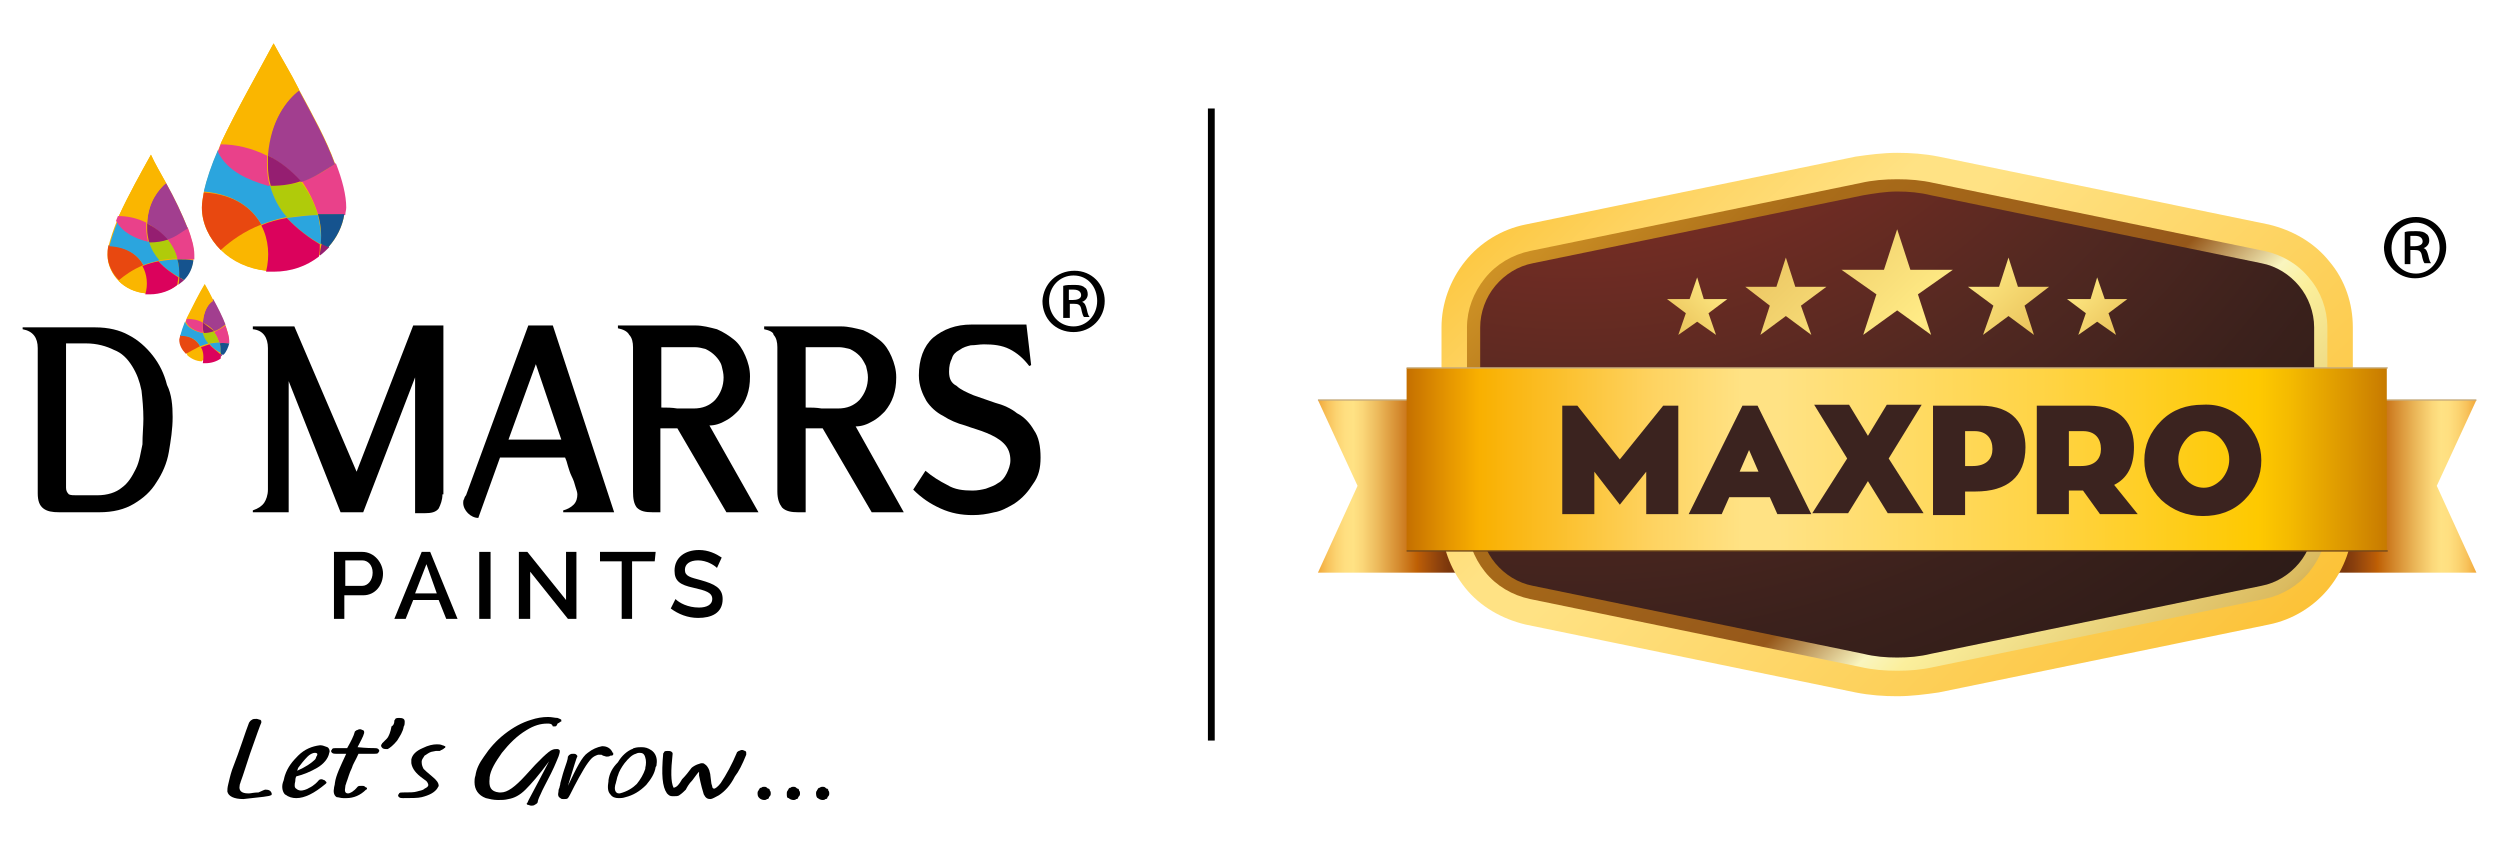 <?xml version="1.0" encoding="utf-8"?>
<!-- Generator: Adobe Illustrator 19.2.1, SVG Export Plug-In . SVG Version: 6.00 Build 0)  -->
<svg version="1.1" id="Layer_1" xmlns="http://www.w3.org/2000/svg" xmlns:xlink="http://www.w3.org/1999/xlink" x="0px" y="0px"
	 width="265px" height="90px" viewBox="0 0 265 90" style="enable-background:new 0 0 265 90;" xml:space="preserve">
<style type="text/css">
	.st0{fill:#FAB600;}
	.st1{fill:#E9418A;}
	.st2{fill:#B0CB0A;}
	.st3{fill:#A23E8F;}
	.st4{fill:#2BA5DE;}
	.st5{fill:#951E71;}
	.st6{fill:#DB025C;}
	.st7{fill:#15538E;}
	.st8{fill:#E84810;}
	.st9{fill:none;stroke:#000000;stroke-width:0.722;stroke-miterlimit:10;}
	.st10{fill:url(#SVGID_1_);}
	.st11{fill:none;stroke:#C6AB7C;stroke-width:0.143;stroke-miterlimit:10;}
	.st12{fill:url(#SVGID_2_);}
	.st13{fill:url(#SVGID_3_);}
	.st14{fill:url(#SVGID_4_);}
	.st15{fill:url(#SVGID_5_);}
	.st16{fill:url(#SVGID_6_);}
	.st17{fill:url(#SVGID_7_);}
	.st18{fill:url(#SVGID_8_);}
	.st19{fill:none;stroke:#70471B;stroke-width:0.143;stroke-miterlimit:10;}
	.st20{fill:url(#SVGID_9_);}
	.st21{fill:url(#SVGID_10_);}
	.st22{fill:url(#SVGID_11_);}
	.st23{fill:url(#SVGID_12_);}
	.st24{fill:url(#SVGID_13_);}
	.st25{fill:#3B231F;}
</style>
<g>
	<g>
		<g>
			<g>
				<path d="M28.1,83.7C28.2,83.7,28.2,83.7,28.1,83.7c0.4,0,0.6,0.1,0.7,0.4c0,0.1,0,0.1,0,0.1c0,0,0,0.1-0.1,0.1
					c-0.1,0.1-1,0.2-2.9,0.4c-1,0-1.6-0.3-1.7-0.8c0-0.2,0-0.4,0.1-0.8c0.1-0.4,0.2-0.9,0.4-1.5c0.9-2.3,1.4-4,1.8-5
					c0.1-0.1,0.1-0.2,0.3-0.3c0.1-0.1,0.3-0.1,0.5-0.1c0.1,0,0.3,0.1,0.4,0.1c0.1,0.1,0.1,0.1,0.1,0.2v0.1c-0.1,0.2-0.5,1.3-1.2,3.3
					c-0.4,1.2-0.7,2.2-1,3c0,0.1-0.1,0.2-0.1,0.4c-0.1,0.5,0.2,0.8,0.9,0.8h0.1c0.2,0,0.5-0.1,1-0.1C27.8,83.8,28.1,83.7,28.1,83.7z
					"/>
				<path d="M33.8,82.7c0.1-0.1,0.2-0.1,0.3-0.1c0.1,0,0.2,0.1,0.3,0.1c0.1,0.1,0.1,0.1,0.2,0.2V83c0,0-0.1,0.1-0.1,0.1
					c-1.2,1-2.2,1.5-3.1,1.5c-0.4,0-0.8-0.1-1.2-0.4C30,84,29.8,83.5,30,82.9c0.1-0.2,0.1-0.4,0.2-0.7c0.3-0.9,0.8-1.5,1.4-2.1
					c0.7-0.7,1.5-1,2.3-1.1h0.1c0.2,0,0.4,0.1,0.7,0.2c0.2,0.1,0.3,0.4,0.2,0.6l0,0c-0.1,0.6-0.6,1.2-1.3,1.6
					c-0.7,0.4-1.4,0.7-2.2,0.9c-0.1,0.2-0.1,0.4-0.1,0.5c-0.1,0.4-0.1,0.7,0.1,0.8c0.1,0.1,0.3,0.2,0.5,0.2c0.2,0,0.6-0.1,0.9-0.3
					C32.8,83.5,33.3,83.3,33.8,82.7z M32.6,80.2c-0.4,0.4-0.7,0.8-1,1.2l-0.1,0.3c0.9-0.4,1.5-0.8,1.9-1.2c0.1-0.1,0.1-0.3,0.2-0.4
					c0.1-0.2,0-0.3-0.2-0.3l0,0C33.1,79.8,32.8,80,32.6,80.2z"/>
				<path d="M39.7,79.3c0.1,0,0.3,0,0.4,0.1c0.1,0.1,0.1,0.1,0.1,0.2c0,0.1-0.1,0.1-0.1,0.2c-0.1,0.1-0.2,0.1-0.4,0.1
					c-0.1,0-0.4,0-0.8,0c-0.4,0-0.7,0-0.9,0c-0.3,0.7-0.6,1.1-0.7,1.5c-0.3,0.6-0.4,1.1-0.6,1.6c0,0.1-0.1,0.2-0.1,0.4
					c-0.1,0.5,0,0.7,0.3,0.7c0.2,0,0.6-0.2,1-0.7c0.1-0.1,0.2-0.1,0.4-0.1c0.1,0,0.1,0,0.1,0c0.1,0,0.2,0,0.3,0.1
					c0.1,0.1,0.2,0.1,0.2,0.1v0.1c0,0.1-0.1,0.1-0.1,0.1c-0.6,0.6-1.3,0.9-2.1,0.9c-0.1,0-0.2,0-0.3,0c-0.3,0-0.5-0.1-0.7-0.1
					c-0.2-0.1-0.4-0.4-0.3-0.9c0-0.2,0.1-0.4,0.1-0.6c0.1-0.8,0.6-1.8,1.2-3.1c-0.5,0-0.9,0-1.1,0l0,0c-0.1,0-0.3,0-0.4-0.1
					c-0.1-0.1-0.1-0.1-0.1-0.2c0-0.1,0.1-0.1,0.1-0.2c0.1-0.1,0.2-0.1,0.4-0.1h1.2c0.4-0.7,0.7-1.3,0.8-1.7c0-0.1,0.1-0.1,0.2-0.2
					c0.1,0,0.2-0.1,0.3-0.1c0.1,0,0.1,0,0.1,0c0.1,0,0.2,0.1,0.3,0.1c0.1,0.1,0.1,0.1,0.1,0.2v0.1c-0.1,0.4-0.4,0.9-0.7,1.5
					C38.9,79.3,39.4,79.3,39.7,79.3z"/>
				<path d="M41.8,76.4c0-0.1,0.1-0.1,0.1-0.2c0.1-0.1,0.3-0.1,0.4-0.1l0,0c0.4,0,0.6,0.1,0.6,0.4c0,0.1,0,0.4-0.1,0.5
					c-0.1,0.6-0.4,1-0.7,1.5c-0.4,0.5-0.8,0.8-1,0.9c-0.1,0-0.1,0-0.2,0c-0.3,0-0.4-0.1-0.5-0.3v-0.1c0-0.1,0.1-0.1,0.1-0.2
					c0.1-0.1,0.3-0.3,0.5-0.5c0.2-0.2,0.4-0.7,0.5-1.3C41.7,76.9,41.8,76.7,41.8,76.4L41.8,76.4z"/>
				<path d="M45.8,82.3c0.5,0.4,0.7,0.7,0.7,1c0,0.1-0.1,0.1-0.1,0.2c-0.3,0.5-0.9,0.8-1.7,1c-0.4,0.1-1.1,0.1-2,0.1
					c-0.1,0-0.3,0-0.4-0.1c-0.1-0.1-0.1-0.1-0.1-0.2s0.1-0.1,0.1-0.2c0.1-0.1,0.2-0.1,0.4-0.1c0.7,0,1.2,0,1.5-0.1
					c0.3-0.1,0.6-0.1,0.8-0.3c0.2-0.1,0.4-0.2,0.4-0.4c0-0.1-0.1-0.3-0.2-0.4c-0.1-0.1-0.3-0.2-0.4-0.3c-0.7-0.5-1.1-1-1.2-1.6
					c0-0.1,0-0.3,0-0.4c0.1-0.5,0.5-0.9,1.2-1.2c0.6-0.3,1.1-0.4,1.5-0.4c0.2,0,0.4,0,0.6,0.1c0.1,0,0.2,0.1,0.3,0.1v0.1
					c0,0,0,0.1-0.1,0.1c-0.1,0.1-0.1,0.1-0.3,0.2c-0.1,0-0.1,0.1-0.2,0.1c-0.1,0-0.1,0-0.1,0c-0.1,0-0.2,0-0.3,0
					c-0.1,0-0.4,0.1-0.5,0.1c-0.3,0.1-0.5,0.3-0.7,0.4c-0.1,0.2-0.3,0.4-0.3,0.6v0.1c0,0.3,0.1,0.5,0.2,0.7
					C45,81.6,45.3,81.9,45.8,82.3z"/>
				<path d="M58,76.7c-0.7,0-1.4,0.2-2.2,0.7c-1,0.6-1.8,1.4-2.6,2.4c-0.7,1-1.2,1.8-1.3,2.6v0.1c-0.1,0.9,0.1,1.4,1,1.5
					c0.1,0,0.1,0,0.2,0c0.7,0,1.5-0.6,2.6-1.8c1.5-1.7,2.5-2.6,2.8-2.7c0.2-0.1,0.4-0.1,0.5-0.1c0,0,0,0,0.1,0
					c0.1,0,0.2,0.1,0.2,0.1c0.1,0.1,0,0.4-0.1,0.7c-0.1,0.2-0.3,0.8-0.8,1.8c-0.5,1-0.9,1.7-1.1,2.2C57.1,84.6,57,84.9,57,85
					c0,0.1-0.1,0.2-0.3,0.3c-0.1,0.1-0.3,0.1-0.4,0.1c-0.1,0-0.3-0.1-0.4-0.1c-0.1-0.1-0.1-0.1,0-0.2l0,0c0-0.1,0.8-1.5,2.3-4.4
					c-1.1,1.5-1.9,2.4-2.5,3c-0.6,0.6-1.2,0.9-1.8,1c-0.4,0.1-0.7,0.1-1.1,0.1c-0.5,0-0.9-0.1-1.3-0.2c-0.8-0.3-1.2-0.9-1.2-1.7
					c0-0.2,0-0.4,0.1-0.7c0.1-0.7,0.4-1.3,0.9-2c0.6-0.9,1.3-1.7,2.2-2.4c0.9-0.7,1.8-1.2,2.8-1.5c0.6-0.2,1.2-0.3,1.8-0.3
					c0.4,0,0.7,0.1,1,0.1c0.2,0.1,0.3,0.1,0.4,0.2c0,0.1,0,0.1,0,0.1c0,0.1,0,0.1-0.1,0.1c-0.1,0.1-0.1,0.1-0.3,0.2
					C59,77,58.9,77,58.8,77c-0.1,0-0.1,0-0.2,0C58.5,76.7,58.3,76.7,58,76.7z"/>
				<path d="M62.3,79.8c0.5-0.4,1-0.6,1.5-0.7c0.1,0,0.1,0,0.1,0c0.4,0,0.8,0.2,1,0.6c0,0.1,0.1,0.1,0.1,0.1V80
					c-0.1,0.1-0.1,0.1-0.3,0.1c-0.1,0.1-0.3,0.1-0.4,0.1c-0.1,0-0.3-0.1-0.4-0.1c-0.1-0.1-0.1-0.1-0.3-0.1c-0.1,0-0.1,0-0.2,0
					c-0.3,0.1-0.5,0.2-0.7,0.4c-0.2,0.2-0.5,0.6-0.8,1.1c-0.4,0.7-0.7,1.2-1,1.8c-0.4,0.8-0.6,1.2-0.7,1.3c-0.1,0.1-0.2,0.1-0.4,0.1
					c-0.1,0-0.1,0-0.1,0c-0.1,0-0.2,0-0.3-0.1c-0.2-0.1-0.3-0.3-0.2-0.7c0-0.1,0-0.2,0.1-0.4c0-0.1,0.1-0.3,0.1-0.5
					c0.1-0.3,0.2-0.8,0.4-1.4c0.2-0.6,0.4-1.1,0.4-1.4c0.1-0.1,0.1-0.2,0.2-0.2c0.1-0.1,0.2-0.1,0.4-0.1c0.1,0,0.2,0,0.3,0.1
					c0.1,0.1,0.1,0.1,0.1,0.2c-0.1,0.1-0.4,1.2-1,3.1C61.1,81.4,61.7,80.2,62.3,79.8z"/>
				<path d="M67.2,79.3c0.3-0.1,0.6-0.1,0.8-0.1c0.4,0,0.7,0.1,1,0.3c0.5,0.3,0.7,0.9,0.6,1.5c0,0.1,0,0.2-0.1,0.3
					c-0.1,0.7-0.5,1.3-1,1.9c-0.7,0.7-1.4,1.1-2.2,1.3c-0.3,0.1-0.5,0.1-0.7,0.1c-0.4,0-0.7-0.1-0.9-0.4c-0.3-0.3-0.3-0.8-0.2-1.4
					v-0.1c0.1-0.7,0.4-1.3,1-1.9c0.4-0.7,1-1.2,1.5-1.4c0.1,0,0.1-0.1,0.2-0.1C67.1,79.3,67.1,79.3,67.2,79.3z M67.5,83.1
					c0.4-0.5,0.7-1,0.9-1.6v-0.1c0.1-0.4,0.1-0.8,0-1.1c-0.1-0.4-0.3-0.5-0.6-0.5c-0.1,0-0.2,0-0.4,0.1c-0.4,0.1-0.8,0.5-1.2,1
					c-0.3,0.4-0.6,0.9-0.7,1.3c-0.1,0.2-0.1,0.4-0.2,0.7c0,0.1-0.1,0.3-0.1,0.4c-0.1,0.5,0.1,0.8,0.4,0.8c0.1,0,0.1,0,0.1,0
					C66.5,83.9,67.1,83.5,67.5,83.1z"/>
				<path d="M78.1,79.8c0-0.1,0.1-0.1,0.2-0.2c0.1,0,0.2-0.1,0.3-0.1c0.1,0,0.1,0,0.1,0c0.1,0,0.2,0.1,0.3,0.1
					c0.1,0.1,0.1,0.1,0.1,0.2V80c-0.4,1-0.8,1.8-1.2,2.3c-0.5,1-1.1,1.6-1.7,2c-0.4,0.2-0.7,0.4-0.9,0.4c-0.3,0-0.5-0.1-0.7-0.5
					c-0.1-0.3-0.3-1-0.5-2c0,0,0,0,0-0.1c0,0,0-0.1,0-0.3c-0.2,0.2-0.4,0.5-0.7,0.9c-0.4,0.4-0.6,0.8-0.7,1
					c-0.2,0.2-0.4,0.4-0.7,0.6c-0.1,0.1-0.4,0.1-0.6,0.1c-0.1,0-0.1,0-0.1,0c-0.3,0-0.4-0.1-0.6-0.3c-0.5-0.7-0.6-2-0.4-4.2l0,0
					c0-0.1,0.1-0.1,0.1-0.2c0.1-0.1,0.2-0.1,0.4-0.1c0.1,0,0.3,0,0.4,0.1c0.1,0.1,0.1,0.1,0.1,0.2c-0.2,1.8-0.2,3,0.1,3.6
					c0.1,0,0.3-0.1,0.4-0.2c0.2-0.2,0.4-0.5,0.5-0.7c0.4-0.4,0.7-0.8,1-1.2c0.1-0.1,0.4-0.3,0.7-0.4c0.1,0,0.2-0.1,0.4-0.1
					c0.1,0,0.2,0,0.3,0.1c0.2,0.1,0.4,0.4,0.5,0.7c0,0.1,0.1,0.3,0.1,0.5l0.1,0.8c0,0.1,0.1,0.3,0.1,0.4c0,0.1,0.1,0.2,0.2,0.2
					c0.1,0,0.4-0.2,0.7-0.6C77,82.1,77.6,81,78.1,79.8z"/>
				<path d="M80.3,84.1c0-0.1,0-0.2,0.1-0.3c0-0.1,0.1-0.1,0.1-0.2c0.1-0.1,0.1-0.1,0.2-0.1c0.1-0.1,0.2-0.1,0.3-0.1
					c0.1,0,0.2,0,0.3,0.1c0.1,0.1,0.1,0.1,0.2,0.1c0.1,0.1,0.1,0.1,0.1,0.2c0.1,0.1,0.1,0.2,0.1,0.3c0,0.1,0,0.2-0.1,0.3
					c-0.1,0.1-0.1,0.1-0.1,0.2c-0.1,0.1-0.1,0.1-0.2,0.1c-0.1,0.1-0.2,0.1-0.3,0.1c-0.2,0-0.4-0.1-0.5-0.2
					C80.4,84.5,80.3,84.4,80.3,84.1z"/>
				<path d="M83.4,84.1c0-0.1,0-0.2,0.1-0.3c0-0.1,0.1-0.1,0.1-0.2c0.1-0.1,0.1-0.1,0.2-0.1c0.1-0.1,0.2-0.1,0.3-0.1
					c0.1,0,0.2,0,0.3,0.1c0.1,0.1,0.1,0.1,0.2,0.1c0.1,0.1,0.1,0.1,0.1,0.2c0.1,0.1,0.1,0.2,0.1,0.3c0,0.1,0,0.2-0.1,0.3
					c-0.1,0.1-0.1,0.1-0.1,0.2c-0.1,0.1-0.1,0.1-0.2,0.1c-0.1,0.1-0.2,0.1-0.3,0.1c-0.2,0-0.4-0.1-0.5-0.2
					C83.4,84.6,83.4,84.4,83.4,84.1z"/>
				<path d="M86.5,84.1c0-0.1,0-0.2,0.1-0.3c0-0.1,0.1-0.1,0.1-0.2c0.1-0.1,0.1-0.1,0.2-0.1c0.1-0.1,0.2-0.1,0.3-0.1
					c0.1,0,0.2,0,0.3,0.1c0.1,0.1,0.1,0.1,0.2,0.1c0.1,0.1,0.1,0.1,0.1,0.2c0.1,0.1,0.1,0.2,0.1,0.3c0,0.1,0,0.2-0.1,0.3
					c-0.1,0.1-0.1,0.1-0.1,0.2c-0.1,0.1-0.1,0.1-0.2,0.1c-0.1,0.1-0.2,0.1-0.3,0.1c-0.2,0-0.4-0.1-0.5-0.2
					C86.6,84.6,86.5,84.4,86.5,84.1z"/>
			</g>
		</g>
		<g>
			<g>
				<g>
					<path d="M18.3,44.2c0,1.3-0.2,2.5-0.4,3.7c-0.2,1.2-0.7,2.3-1.3,3.2c-0.6,1-1.4,1.7-2.4,2.3c-1,0.6-2.2,0.9-3.7,0.9H6.3
						c-0.8,0-1.3-0.1-1.7-0.4c-0.4-0.3-0.6-0.8-0.6-1.6V36.9c0-1.1-0.5-1.8-1.6-2v-0.2h7.7c1.4,0,2.6,0.3,3.5,0.8
						c1,0.5,1.9,1.3,2.6,2.2c0.7,0.9,1.2,1.9,1.5,3.1C18.2,41.8,18.3,43,18.3,44.2z M15.2,44.4c0-1.1-0.1-2.1-0.2-3
						c-0.2-1-0.5-1.8-1-2.6c-0.5-0.8-1.1-1.4-1.9-1.7c-0.8-0.4-1.8-0.7-3-0.7H7v15.3c0,0.3,0.1,0.5,0.3,0.7c0.2,0.1,0.5,0.1,0.8,0.1
						h2.2c1.1,0,2-0.3,2.6-0.8c0.7-0.5,1.1-1.2,1.5-2c0.4-0.8,0.5-1.7,0.7-2.6C15.1,46.1,15.2,45.2,15.2,44.4z"/>
					<path d="M46.9,52.4c0,0.6-0.2,1.1-0.4,1.5c-0.3,0.4-0.8,0.5-1.5,0.5h-1V40l-5.5,14.3h-2.4l-5.5-13.9v13.9h-3.8v-0.2
						c0.6-0.2,1-0.5,1.2-0.8c0.2-0.3,0.4-0.8,0.4-1.4v-15c0-1.1-0.5-1.9-1.6-2v-0.3h4.4L37.8,50l6-15.5h3.2V52.4z"/>
					<path d="M65.1,54.3h-5.4v-0.2c0.4-0.1,0.8-0.3,1.1-0.6c0.3-0.3,0.4-0.7,0.4-1.1c0-0.2-0.1-0.5-0.2-0.8
						c-0.1-0.4-0.2-0.7-0.4-1.1c-0.2-0.4-0.3-0.8-0.4-1.1c-0.1-0.4-0.2-0.7-0.3-0.9h-6.9l-2.3,6.4c-0.4,0-0.8-0.2-1.1-0.5
						c-0.3-0.3-0.5-0.7-0.5-1.1c0-0.1,0-0.3,0.1-0.4c0-0.1,0.1-0.3,0.2-0.4L56,34.5h2.6L65.1,54.3z M59.5,46.6l-2.7-8l-2.9,8H59.5z"
						/>
					<path d="M80.4,54.3H77l-5.2-8.9h-1.8v8.9h-0.8c-0.8,0-1.3-0.1-1.7-0.5c-0.3-0.4-0.4-0.9-0.4-1.7V36.8c0-0.5-0.1-1-0.4-1.3
						c-0.2-0.4-0.7-0.6-1.2-0.7v-0.3h8.2c0.8,0,1.5,0.2,2.3,0.4c0.7,0.3,1.3,0.7,1.8,1.1c0.5,0.4,0.9,1,1.2,1.7
						c0.3,0.7,0.5,1.4,0.5,2.2c0,0.8-0.1,1.4-0.3,2c-0.2,0.6-0.5,1.1-0.9,1.6c-0.4,0.4-0.8,0.8-1.4,1.1c-0.5,0.3-1.1,0.5-1.7,0.5
						L80.4,54.3z M76.7,40c0-0.4-0.1-0.8-0.2-1.2c-0.1-0.4-0.4-0.8-0.7-1.1c-0.3-0.3-0.6-0.5-1-0.7c-0.4-0.1-0.7-0.2-1.2-0.2h-3.5
						v6.4c0.6,0,1.1,0,1.7,0.1c0.6,0,1.1,0,1.7,0c1,0,1.7-0.3,2.3-0.9C76.4,41.7,76.7,40.9,76.7,40z"/>
					<path d="M95.8,54.3h-3.4l-5.2-8.9h-1.8v8.9h-0.8c-0.7,0-1.3-0.1-1.7-0.5c-0.3-0.4-0.5-0.9-0.5-1.7V36.8c0-0.5-0.1-1-0.4-1.3
						C82,35.2,81.5,35,81,34.9v-0.3h8.2c0.7,0,1.5,0.2,2.3,0.4c0.7,0.3,1.3,0.7,1.8,1.1c0.5,0.4,0.9,1,1.2,1.7
						c0.3,0.7,0.5,1.4,0.5,2.2c0,0.8-0.1,1.4-0.3,2c-0.2,0.6-0.5,1.1-0.9,1.6c-0.4,0.4-0.8,0.8-1.4,1.1c-0.5,0.3-1.1,0.5-1.7,0.5
						L95.8,54.3z M92,40c0-0.4-0.1-0.8-0.2-1.2c-0.2-0.4-0.4-0.8-0.7-1.1c-0.3-0.3-0.6-0.5-1-0.7c-0.4-0.1-0.8-0.2-1.2-0.2h-3.5v6.4
						c0.6,0,1.1,0,1.7,0.1c0.6,0,1.1,0,1.7,0c1,0,1.7-0.3,2.3-0.9C91.7,41.7,92,40.9,92,40z"/>
					<path d="M110.3,48.5c0,1.1-0.2,2-0.8,2.8c-0.5,0.8-1.1,1.5-2,2.1l0,0c-0.7,0.4-1.4,0.8-2.1,0.9c-0.8,0.2-1.5,0.3-2.3,0.3
						c-1.2,0-2.3-0.2-3.4-0.7c-1.1-0.5-2-1.1-2.9-2l1.3-2c0.7,0.6,1.5,1.1,2.3,1.5c0.8,0.5,1.7,0.6,2.7,0.6c0.5,0,1-0.1,1.4-0.2
						c0.5-0.2,0.9-0.3,1.3-0.6c0.4-0.2,0.7-0.6,0.9-1c0.2-0.4,0.4-0.9,0.4-1.4c0-0.7-0.2-1.3-0.7-1.8c-0.5-0.5-1.1-0.8-1.8-1.1
						c-0.7-0.3-1.5-0.5-2.3-0.8c-0.8-0.2-1.7-0.6-2.3-1c-0.8-0.4-1.4-1-1.8-1.6c-0.4-0.7-0.8-1.6-0.8-2.7c0-1.7,0.5-3.1,1.5-4
						c1.1-0.9,2.4-1.4,4.1-1.4h5.8l0.5,4.3l-0.2,0.1c-0.6-0.8-1.3-1.4-2.1-1.8c-0.8-0.4-1.7-0.5-2.7-0.5c-0.5,0-0.9,0.1-1.4,0.1
						c-0.4,0.1-0.8,0.2-1.2,0.5c-0.4,0.2-0.7,0.5-0.8,0.9c-0.2,0.4-0.3,0.8-0.3,1.4c0,0.7,0.2,1.2,0.8,1.5c0.4,0.4,1.1,0.7,1.8,1
						c0.8,0.3,1.5,0.5,2.3,0.8c0.8,0.2,1.7,0.6,2.3,1.1c0.8,0.4,1.4,1.1,1.8,1.8C110.1,46.3,110.3,47.3,110.3,48.5z"/>
				</g>
			</g>
			<g>
				<g>
					<path d="M35.4,65.6v-7.1h3c1.3,0,2.2,1.2,2.2,2.3c0,1.2-0.8,2.3-2.1,2.3h-2v2.5L35.4,65.6L35.4,65.6z M36.5,62.1h1.9
						c0.6,0,1.1-0.6,1.1-1.4c0-0.8-0.5-1.3-1.1-1.3h-1.8V62.1z"/>
					<path d="M41.8,65.6l2.9-7.1h0.9l2.9,7.1h-1.2l-0.8-2h-2.7l-0.8,2H41.8z M45.2,59.8L44,62.9h2.3L45.2,59.8z"/>
					<path d="M50.8,65.6v-7.1H52v7.1H50.8z"/>
					<path d="M56.2,60.6v5H55v-7.1h0.9l4.1,5.1v-5.1h1.1v7.1h-0.9L56.2,60.6z"/>
					<path d="M69.4,59.5H67v6.1h-1.1v-6.1h-2.3v-1h5.9L69.4,59.5L69.4,59.5z"/>
					<path d="M76,60.2c-0.3-0.3-1.1-0.8-2-0.8c-0.9,0-1.4,0.4-1.4,1c0,0.7,0.6,0.8,1.7,1.1c1.4,0.4,2.3,0.8,2.3,2c0,1.5-1.2,2-2.6,2
						c-1.1,0-2.1-0.4-2.9-1l0.5-1c0.4,0.4,1.3,0.9,2.5,0.9c0.8,0,1.4-0.3,1.4-0.9c0-0.7-0.7-0.9-2-1.2c-1.4-0.3-2-0.7-2-1.8
						c0-1.4,1.1-2.2,2.6-2.2c1,0,1.8,0.4,2.4,0.8L76,60.2z"/>
				</g>
			</g>
			<g>
				<g>
					<path class="st0" d="M35.5,17.3c-0.9-2.5-2.4-5.2-3.8-7.8c-0.9-1.8-1.9-3.4-2.7-4.9c-1.6,3-3.9,7-5.6,10.6
						c-0.1,0.3-0.2,0.5-0.3,0.8c-0.7,1.6-1.2,3.1-1.5,4.4c-0.1,0.6-0.2,1.1-0.2,1.6c0,1.7,0.8,3.3,2,4.5c1.2,1.2,2.9,2,4.8,2.2
						c0.3,0,0.5,0,0.8,0c1.9,0,3.5-0.6,4.8-1.6c0.4-0.3,0.7-0.6,1-0.9c0.9-1,1.5-2.2,1.7-3.5c0-0.3,0.1-0.5,0.1-0.8
						C36.6,20.8,36.2,19.1,35.5,17.3z"/>
					<path class="st1" d="M33.7,22.7c0.9,0,1.9,0,2.9,0.1c0-0.3,0.1-0.5,0.1-0.8c0-1.3-0.4-2.9-1.1-4.7c-1.3,0.9-2.3,1.5-3.6,1.9
						C32.7,20.2,33.3,21.4,33.7,22.7z"/>
					<path class="st2" d="M28.6,19.7c0.4,1.3,1,2.4,1.8,3.4c1-0.2,2.1-0.3,3.3-0.3c-0.4-1.3-1-2.5-1.8-3.5
						C31,19.5,30,19.7,28.6,19.7z"/>
					<path class="st3" d="M28.4,16.5c1.3,0.7,2.5,1.6,3.5,2.8c1.3-0.4,2.3-1.1,3.6-1.9c-0.9-2.5-2.4-5.2-3.8-7.8
						C30.4,10.6,28.7,12.7,28.4,16.5z"/>
					<path class="st4" d="M34,25.9c0.1-1.1-0.1-2.2-0.3-3.1c-1.2,0-2.3,0.2-3.3,0.3C31.5,24.3,32.9,25.3,34,25.9z"/>
					<path class="st0" d="M31.7,9.5c-0.9-1.8-1.9-3.4-2.7-4.9c-1.6,3-3.9,7-5.6,10.6c1.6,0,3.3,0.4,4.9,1.2
						C28.7,12.7,30.4,10.6,31.7,9.5z"/>
					<path class="st5" d="M28.4,16.5c0,0.3,0,0.7,0,1c0,0.8,0.1,1.5,0.3,2.2c1.3,0,2.4-0.2,3.2-0.5C30.9,18.1,29.7,17.1,28.4,16.5z"
						/>
					<path class="st0" d="M27.7,23.8c-1.9,0.7-3.2,1.7-4.2,2.7c1.2,1.2,2.9,2,4.8,2.2C28.7,27.1,28.5,25.3,27.7,23.8z"/>
					<path class="st6" d="M30.4,23.1c-1,0.2-1.9,0.4-2.7,0.8c0.8,1.5,0.9,3.3,0.5,4.9c0.3,0,0.5,0,0.8,0c1.9,0,3.5-0.6,4.8-1.6
						c0.1-0.4,0.1-0.9,0.1-1.3C32.9,25.3,31.5,24.3,30.4,23.1z"/>
					<path class="st5" d="M33.9,27.1c0.4-0.3,0.7-0.6,1-0.9c-0.3-0.1-0.5-0.3-0.8-0.4C34,26.3,33.9,26.7,33.9,27.1z"/>
					<path class="st7" d="M33.7,22.7c0.3,1,0.4,2,0.3,3.1c0.3,0.2,0.6,0.3,0.8,0.4c0.9-1,1.5-2.2,1.7-3.5
						C35.5,22.7,34.6,22.7,33.7,22.7z"/>
					<path class="st8" d="M27.7,23.8c-1-1.8-2.9-3.2-6.1-3.4c-0.1,0.6-0.2,1.1-0.2,1.6c0,1.7,0.8,3.3,2,4.5
						C24.5,25.5,25.9,24.5,27.7,23.8z"/>
					<path class="st4" d="M27.7,23.8c0.8-0.3,1.7-0.6,2.7-0.8c-0.8-0.9-1.4-2-1.8-3.4c-0.1,0-0.1,0-0.2,0c-2-0.6-4.3-1.5-5.3-3.7
						c-0.7,1.6-1.2,3.1-1.5,4.4C24.8,20.6,26.7,22,27.7,23.8z"/>
					<path class="st1" d="M28.4,19.7c0.1,0,0.1,0,0.2,0c-0.2-0.7-0.3-1.4-0.3-2.2c0-0.4,0-0.7,0-1c-1.6-0.8-3.3-1.2-4.9-1.2
						c-0.1,0.3-0.2,0.5-0.3,0.8C24.1,18.2,26.4,19.1,28.4,19.7z"/>
				</g>
				<g>
					<path class="st0" d="M19.9,24.2c-0.6-1.5-1.4-3.2-2.3-4.8c-0.6-1.1-1.2-2.1-1.6-3c-1,1.8-2.4,4.3-3.4,6.5
						c-0.1,0.2-0.1,0.3-0.2,0.5c-0.4,1-0.7,1.9-0.9,2.7c-0.1,0.4-0.1,0.7-0.1,1c0,1,0.5,2,1.2,2.7c0.7,0.7,1.7,1.2,2.9,1.3
						c0.2,0,0.3,0,0.5,0c1.1,0,2.2-0.4,2.9-1c0.2-0.2,0.4-0.3,0.6-0.5c0.6-0.6,0.9-1.3,1-2.1c0-0.2,0-0.3,0-0.5
						C20.6,26.3,20.3,25.3,19.9,24.2z"/>
					<path class="st1" d="M18.8,27.5c0.6,0,1.1,0,1.8,0c0-0.2,0-0.3,0-0.5c0-0.8-0.3-1.8-0.7-2.9c-0.8,0.5-1.4,0.9-2.2,1.2
						C18.2,26,18.6,26.7,18.8,27.5z"/>
					<path class="st2" d="M15.7,25.6c0.2,0.8,0.6,1.5,1.1,2c0.6-0.1,1.3-0.2,2-0.2c-0.2-0.8-0.6-1.5-1.1-2.1
						C17.2,25.5,16.5,25.6,15.7,25.6z"/>
					<path class="st3" d="M15.6,23.7c0.8,0.4,1.5,1,2.1,1.7c0.8-0.2,1.4-0.7,2.2-1.2c-0.6-1.5-1.4-3.2-2.3-4.8
						C16.8,20.1,15.7,21.4,15.6,23.7z"/>
					<path class="st4" d="M19,29.4c0-0.7,0-1.3-0.2-1.9c-0.7,0-1.4,0.1-2,0.2C17.5,28.5,18.3,29,19,29.4z"/>
					<path class="st0" d="M17.6,19.4c-0.6-1.1-1.2-2.1-1.6-3c-1,1.8-2.4,4.3-3.4,6.5c1,0,2,0.3,3,0.7C15.7,21.4,16.8,20.1,17.6,19.4
						z"/>
					<path class="st5" d="M15.6,23.7c0,0.2,0,0.4,0,0.6c0,0.5,0.1,0.9,0.2,1.4c0.8,0,1.4-0.1,2-0.3C17.1,24.6,16.4,24.1,15.6,23.7z"
						/>
					<path class="st0" d="M15.2,28.1c-1.1,0.4-2,1-2.6,1.7c0.7,0.7,1.7,1.2,2.9,1.3C15.7,30.2,15.7,29.1,15.2,28.1z"/>
					<path class="st6" d="M16.8,27.7c-0.6,0.1-1.2,0.3-1.7,0.5c0.5,0.9,0.6,2,0.3,3c0.2,0,0.3,0,0.5,0c1.1,0,2.2-0.4,2.9-1
						c0-0.3,0.1-0.5,0.1-0.8C18.3,29,17.5,28.5,16.8,27.7z"/>
					<path class="st5" d="M18.9,30.2c0.2-0.2,0.4-0.3,0.6-0.5c-0.2-0.1-0.3-0.2-0.5-0.3C19,29.6,19,29.9,18.9,30.2z"/>
					<path class="st7" d="M18.8,27.5c0.2,0.6,0.2,1.2,0.2,1.9c0.2,0.1,0.4,0.2,0.5,0.3c0.6-0.6,0.9-1.3,1-2.1
						C20,27.5,19.4,27.5,18.8,27.5z"/>
					<path class="st8" d="M15.2,28.1c-0.6-1.1-1.8-2-3.7-2.1c-0.1,0.4-0.1,0.7-0.1,1c0,1,0.5,2,1.2,2.7C13.2,29.2,14,28.6,15.2,28.1
						z"/>
					<path class="st4" d="M15.2,28.1c0.5-0.2,1-0.3,1.7-0.5c-0.5-0.6-0.9-1.2-1.1-2c0,0-0.1,0-0.1,0c-1.2-0.4-2.7-0.9-3.2-2.2
						c-0.4,1-0.7,1.9-0.9,2.7C13.4,26.2,14.6,27,15.2,28.1z"/>
					<path class="st1" d="M15.6,25.6c0,0,0.1,0,0.1,0c-0.1-0.4-0.2-0.9-0.2-1.4c0-0.2,0-0.4,0-0.6c-1-0.5-2-0.7-3-0.7
						c-0.1,0.2-0.1,0.3-0.2,0.5C13,24.7,14.4,25.3,15.6,25.6z"/>
				</g>
				<g>
					<path class="st0" d="M23.9,34.5c-0.3-0.8-0.8-1.8-1.3-2.7c-0.3-0.6-0.6-1.2-0.9-1.7c-0.6,1-1.3,2.4-1.9,3.6
						c0,0.1-0.1,0.2-0.1,0.3c-0.2,0.5-0.4,1.1-0.5,1.5c0,0.2-0.1,0.4-0.1,0.5c0,0.6,0.3,1.1,0.7,1.5c0.4,0.4,1,0.7,1.6,0.7
						c0.1,0,0.2,0,0.3,0c0.6,0,1.2-0.2,1.6-0.5c0.1-0.1,0.2-0.2,0.3-0.3c0.3-0.3,0.5-0.8,0.6-1.2c0-0.1,0-0.2,0-0.3
						C24.3,35.7,24.1,35.1,23.9,34.5z"/>
					<path class="st1" d="M23.3,36.4c0.3,0,0.6,0,1,0c0-0.1,0-0.2,0-0.3c0-0.4-0.2-1-0.4-1.6c-0.4,0.3-0.8,0.5-1.2,0.7
						C22.9,35.5,23.1,35.9,23.3,36.4z"/>
					<path class="st2" d="M21.5,35.3c0.1,0.5,0.3,0.8,0.6,1.1c0.3-0.1,0.7-0.1,1.1-0.1c-0.1-0.5-0.3-0.8-0.6-1.2
						C22.3,35.3,22,35.3,21.5,35.3z"/>
					<path class="st3" d="M21.5,34.2c0.4,0.2,0.9,0.5,1.2,0.9c0.4-0.1,0.8-0.4,1.2-0.7c-0.3-0.8-0.8-1.8-1.3-2.7
						C22.1,32.2,21.6,32.9,21.5,34.2z"/>
					<path class="st4" d="M23.4,37.4c0-0.4,0-0.7-0.1-1.1c-0.4,0-0.8,0.1-1.1,0.1C22.5,36.9,23,37.2,23.4,37.4z"/>
					<path class="st0" d="M22.6,31.9c-0.3-0.6-0.6-1.2-0.9-1.7c-0.6,1-1.3,2.4-1.9,3.6c0.5,0,1.1,0.1,1.7,0.4
						C21.6,32.9,22.1,32.2,22.6,31.9z"/>
					<path class="st5" d="M21.5,34.2c0,0.1,0,0.2,0,0.3c0,0.3,0,0.5,0.1,0.8c0.5,0,0.8-0.1,1.1-0.2C22.3,34.8,21.9,34.5,21.5,34.2z"
						/>
					<path class="st0" d="M21.2,36.7c-0.6,0.2-1.1,0.6-1.4,0.9c0.4,0.4,1,0.7,1.6,0.7C21.6,37.9,21.5,37.2,21.2,36.7z"/>
					<path class="st6" d="M22.2,36.5c-0.3,0.1-0.6,0.2-0.9,0.3c0.3,0.5,0.3,1.1,0.2,1.7c0.1,0,0.2,0,0.3,0c0.6,0,1.2-0.2,1.6-0.5
						c0-0.1,0-0.3,0-0.4C23,37.2,22.5,36.9,22.2,36.5z"/>
					<path class="st5" d="M23.3,37.9c0.1-0.1,0.2-0.2,0.3-0.3c-0.1,0-0.2-0.1-0.3-0.1C23.4,37.6,23.4,37.7,23.3,37.9z"/>
					<path class="st7" d="M23.3,36.4c0.1,0.3,0.1,0.7,0.1,1.1c0.1,0.1,0.2,0.1,0.3,0.1c0.3-0.3,0.5-0.8,0.6-1.2
						C23.9,36.4,23.6,36.3,23.3,36.4z"/>
					<path class="st8" d="M21.2,36.7c-0.3-0.6-1-1.1-2.1-1.2c0,0.2-0.1,0.4-0.1,0.5c0,0.6,0.3,1.1,0.7,1.5
						C20.1,37.3,20.6,37,21.2,36.7z"/>
					<path class="st4" d="M21.2,36.7c0.3-0.1,0.6-0.2,0.9-0.3c-0.3-0.3-0.5-0.7-0.6-1.1c0,0,0,0-0.1,0c-0.7-0.2-1.5-0.5-1.8-1.2
						c-0.2,0.5-0.4,1.1-0.5,1.5C20.3,35.6,20.9,36.1,21.2,36.7z"/>
					<path class="st1" d="M21.5,35.3C21.5,35.3,21.5,35.3,21.5,35.3c0-0.2,0-0.5,0-0.8c0-0.1,0-0.2,0-0.3c-0.5-0.3-1.1-0.4-1.7-0.4
						c0,0.1-0.1,0.2-0.1,0.3C20,34.8,20.8,35.1,21.5,35.3z"/>
				</g>
			</g>
		</g>
	</g>
	<g>
		<path d="M113.9,28.7c1.8,0,3.2,1.4,3.2,3.2c0,1.8-1.4,3.3-3.3,3.3s-3.3-1.4-3.3-3.3C110.6,30.1,112,28.7,113.9,28.7L113.9,28.7z
			 M113.8,29.2c-1.5,0-2.6,1.2-2.6,2.7c0,1.5,1.1,2.7,2.6,2.7c1.4,0,2.5-1.2,2.5-2.7S115.3,29.2,113.8,29.2L113.8,29.2z M113.3,33.7
			h-0.6v-3.4c0.3-0.1,0.7-0.1,1.2-0.1c0.6,0,0.9,0.1,1.1,0.3c0.2,0.1,0.3,0.4,0.3,0.7c0,0.4-0.3,0.7-0.6,0.8v0
			c0.3,0.1,0.4,0.4,0.5,0.8c0.1,0.5,0.2,0.7,0.3,0.8h-0.6c-0.1-0.1-0.2-0.4-0.3-0.9c-0.1-0.4-0.3-0.5-0.8-0.5h-0.4V33.7z
			 M113.3,31.8h0.4c0.4,0,0.9-0.1,0.9-0.5c0-0.3-0.2-0.6-0.8-0.6c-0.2,0-0.4,0-0.5,0V31.8z"/>
	</g>
</g>
<line class="st9" x1="128.4" y1="11.5" x2="128.4" y2="78.5"/>
<g>
	<g>
		<g>
			<g>
				<g>
					
						<linearGradient id="SVGID_1_" gradientUnits="userSpaceOnUse" x1="-1505.923" y1="51.533" x2="-1490.926" y2="51.533" gradientTransform="matrix(-1 0 0 1 -1243.18 0)">
						<stop  offset="0" style="stop-color:#EFA031"/>
						<stop  offset="2.028233e-002" style="stop-color:#F2AA3C"/>
						<stop  offset="8.457875e-002" style="stop-color:#F8C35C"/>
						<stop  offset="0.148" style="stop-color:#FCD472"/>
						<stop  offset="0.209" style="stop-color:#FFDF80"/>
						<stop  offset="0.266" style="stop-color:#FFE284"/>
						<stop  offset="0.33" style="stop-color:#FBD779"/>
						<stop  offset="0.441" style="stop-color:#ECB95B"/>
						<stop  offset="0.587" style="stop-color:#D58B2F"/>
						<stop  offset="0.718" style="stop-color:#BE5F04"/>
						<stop  offset="0.74" style="stop-color:#B65A08"/>
						<stop  offset="0.874" style="stop-color:#8C410D"/>
						<stop  offset="0.939" style="stop-color:#7B370C"/>
					</linearGradient>
					<polygon class="st10" points="262.5,60.7 247.5,60.7 247.5,42.4 262.5,42.4 258.3,51.5 					"/>
					<line class="st11" x1="247.5" y1="42.4" x2="262.5" y2="42.4"/>
				</g>
				<g>
					
						<linearGradient id="SVGID_2_" gradientUnits="userSpaceOnUse" x1="147.799" y1="51.534" x2="162.799" y2="51.534" gradientTransform="matrix(1 0 0 1 -8.338 0)">
						<stop  offset="0" style="stop-color:#EFA031"/>
						<stop  offset="2.028233e-002" style="stop-color:#F2AA3C"/>
						<stop  offset="8.457875e-002" style="stop-color:#F8C35C"/>
						<stop  offset="0.148" style="stop-color:#FCD472"/>
						<stop  offset="0.209" style="stop-color:#FFDF80"/>
						<stop  offset="0.266" style="stop-color:#FFE284"/>
						<stop  offset="0.33" style="stop-color:#FBD779"/>
						<stop  offset="0.441" style="stop-color:#ECB95B"/>
						<stop  offset="0.587" style="stop-color:#D58B2F"/>
						<stop  offset="0.718" style="stop-color:#BE5F04"/>
						<stop  offset="0.74" style="stop-color:#B65A08"/>
						<stop  offset="0.874" style="stop-color:#8C410D"/>
						<stop  offset="0.939" style="stop-color:#7B370C"/>
					</linearGradient>
					<polygon class="st12" points="139.7,60.7 154.7,60.7 154.7,42.4 139.7,42.4 143.9,51.5 					"/>
					<line class="st11" x1="154.7" y1="42.4" x2="139.7" y2="42.4"/>
				</g>
			</g>
			<linearGradient id="SVGID_3_" gradientUnits="userSpaceOnUse" x1="152.431" y1="-6.382" x2="253.831" y2="100.665">
				<stop  offset="0" style="stop-color:#DFAA2D"/>
				<stop  offset="0.16" style="stop-color:#DCA02A"/>
				<stop  offset="0.3" style="stop-color:#AA6D19"/>
				<stop  offset="0.49" style="stop-color:#96581A"/>
				<stop  offset="0.54" style="stop-color:#F9F5BF"/>
				<stop  offset="0.56" style="stop-color:#FBEF9C"/>
				<stop  offset="0.69" style="stop-color:#DBBB60"/>
				<stop  offset="0.75" style="stop-color:#AE7118"/>
				<stop  offset="0.85" style="stop-color:#D7B053"/>
				<stop  offset="1" style="stop-color:#E6CC7A"/>
			</linearGradient>
			<path class="st13" d="M201.1,71c-1.3,0-2.6-0.1-3.9-0.4l-35-7.2c-1.9-0.4-3.6-1.4-4.8-2.9c-1.2-1.5-1.9-3.3-1.9-5.3V34.7
				c0-1.9,0.7-3.8,1.9-5.2c1.2-1.5,2.9-2.5,4.8-2.9l35-7.2c1.3-0.3,2.6-0.4,3.9-0.4s2.6,0.1,3.9,0.4l35,7.2c1.9,0.4,3.6,1.4,4.8,2.9
				c1.2,1.5,1.9,3.3,1.9,5.3v20.6c0,1.9-0.7,3.8-1.9,5.2c-1.2,1.5-2.9,2.5-4.8,2.9l-35,7.2C203.7,70.9,202.4,71,201.1,71z"/>
			<linearGradient id="SVGID_4_" gradientUnits="userSpaceOnUse" x1="155.703" y1="-2.928" x2="250.286" y2="96.922">
				<stop  offset="0" style="stop-color:#DFAA2D"/>
				<stop  offset="0.16" style="stop-color:#DCA02A"/>
				<stop  offset="0.3" style="stop-color:#AA6D19"/>
				<stop  offset="0.49" style="stop-color:#96581A"/>
				<stop  offset="0.54" style="stop-color:#F9F5BF"/>
				<stop  offset="0.56" style="stop-color:#FBEF9C"/>
				<stop  offset="0.69" style="stop-color:#DBBB60"/>
				<stop  offset="0.75" style="stop-color:#AE7118"/>
				<stop  offset="0.85" style="stop-color:#D7B053"/>
				<stop  offset="1" style="stop-color:#E6CC7A"/>
			</linearGradient>
			<path class="st14" d="M201.1,68.2c-1.1,0-2.2-0.1-3.3-0.3l-35-7.2c-1.2-0.3-2.4-0.9-3.2-1.9c-0.8-1-1.2-2.2-1.2-3.5V34.7
				c0-1.3,0.4-2.5,1.2-3.5c0.8-1,1.9-1.7,3.2-1.9l35-7.2c1.1-0.2,2.2-0.3,3.3-0.3c1.1,0,2.2,0.1,3.3,0.3l35,7.2
				c1.2,0.3,2.4,0.9,3.2,1.9c0.8,1,1.2,2.2,1.2,3.5v20.6c0,1.3-0.4,2.5-1.2,3.5c-0.8,1-1.9,1.7-3.2,1.9l-35,7.2
				C203.3,68.1,202.2,68.2,201.1,68.2z"/>
			<linearGradient id="SVGID_5_" gradientUnits="userSpaceOnUse" x1="146.25" y1="-12.909" x2="269.073" y2="116.754">
				<stop  offset="0" style="stop-color:#C57000"/>
				<stop  offset="4.351153e-002" style="stop-color:#E69700"/>
				<stop  offset="7.368420e-002" style="stop-color:#F9B000"/>
				<stop  offset="0.252" style="stop-color:#FED361"/>
				<stop  offset="0.342" style="stop-color:#FFE284"/>
				<stop  offset="0.379" style="stop-color:#FFE284"/>
				<stop  offset="0.66" style="stop-color:#FCC642"/>
				<stop  offset="0.868" style="stop-color:#F9AE00"/>
				<stop  offset="0.906" style="stop-color:#EEA300"/>
				<stop  offset="0.976" style="stop-color:#D28500"/>
				<stop  offset="1" style="stop-color:#C77A00"/>
			</linearGradient>
			<path class="st15" d="M246.9,27.7c-1.6-2-3.9-3.3-6.4-3.9l-35-7.2c-1.5-0.3-3-0.4-4.4-0.4c-1.5,0-3,0.2-4.4,0.4l-35,7.2
				c-2.5,0.5-4.8,1.9-6.4,3.9c-1.6,2-2.5,4.5-2.5,7v10.6v10c0,2.5,0.9,5,2.5,7c1.6,2,3.9,3.3,6.4,3.9l35,7.2c1.5,0.3,3,0.4,4.4,0.4
				c1.5,0,3-0.2,4.4-0.4l35-7.2c2.5-0.5,4.8-1.9,6.4-3.9c1.6-2,2.5-4.5,2.5-7v-10V34.7C249.4,32.2,248.6,29.7,246.9,27.7z
				 M243.9,55.3c0,1.3-0.4,2.5-1.2,3.5c-0.8,1-1.9,1.7-3.2,1.9l-35,7.2c-1.1,0.2-2.2,0.3-3.3,0.3c-1.1,0-2.2-0.1-3.3-0.3l-35-7.2
				c-1.2-0.3-2.4-0.9-3.2-1.9c-0.8-1-1.2-2.2-1.2-3.5v-10V34.7c0-1.3,0.4-2.5,1.2-3.5c0.8-1,1.9-1.7,3.2-1.9l35-7.2
				c1.1-0.2,2.2-0.3,3.3-0.3c1.1,0,2.2,0.1,3.3,0.3l35,7.2c1.2,0.3,2.4,0.9,3.2,1.9c0.8,1,1.2,2.2,1.2,3.5v10.6V55.3z"/>
			<linearGradient id="SVGID_6_" gradientUnits="userSpaceOnUse" x1="149.703" y1="-9.262" x2="264.793" y2="112.237">
				<stop  offset="0" style="stop-color:#DFAA2D"/>
				<stop  offset="0.16" style="stop-color:#DCA02A"/>
				<stop  offset="0.3" style="stop-color:#AA6D19"/>
				<stop  offset="0.49" style="stop-color:#96581A"/>
				<stop  offset="0.54" style="stop-color:#F9F5BF"/>
				<stop  offset="0.56" style="stop-color:#FBEF9C"/>
				<stop  offset="0.69" style="stop-color:#DBBB60"/>
				<stop  offset="0.75" style="stop-color:#AE7118"/>
				<stop  offset="0.85" style="stop-color:#D7B053"/>
				<stop  offset="1" style="stop-color:#E6CC7A"/>
			</linearGradient>
			<path class="st16" d="M244.8,29.5c-1.2-1.5-2.9-2.5-4.8-2.9l-35-7.2c-1.3-0.3-2.6-0.4-3.9-0.4s-2.6,0.1-3.9,0.4l-35,7.2
				c-1.9,0.4-3.6,1.4-4.8,2.9c-1.2,1.5-1.9,3.3-1.9,5.2v10.6v10c0,1.9,0.7,3.8,1.9,5.3c1.2,1.5,2.9,2.5,4.8,2.9l35,7.2
				c1.3,0.3,2.6,0.4,3.9,0.4s2.6-0.1,3.9-0.4l35-7.2c1.9-0.4,3.6-1.4,4.8-2.9c1.2-1.5,1.9-3.3,1.9-5.2v-10V34.7
				C246.7,32.8,246,30.9,244.8,29.5z"/>
			
				<radialGradient id="SVGID_7_" cx="168.172" cy="-15.682" r="128.501" gradientTransform="matrix(0.979 0 0 0.979 2.264 -10.222)" gradientUnits="userSpaceOnUse">
				<stop  offset="0" style="stop-color:#E31019"/>
				<stop  offset="3.981698e-002" style="stop-color:#D51C1B"/>
				<stop  offset="0.231" style="stop-color:#9C2D22"/>
				<stop  offset="0.416" style="stop-color:#702C23"/>
				<stop  offset="0.59" style="stop-color:#512821"/>
				<stop  offset="0.75" style="stop-color:#3B211C"/>
				<stop  offset="0.892" style="stop-color:#2F1C18"/>
				<stop  offset="1" style="stop-color:#2A1A17"/>
			</radialGradient>
			<path class="st17" d="M201.1,69.7c-1.2,0-2.4-0.1-3.6-0.4l-35-7.2c-1.6-0.3-3-1.2-4-2.4c-1-1.2-1.6-2.8-1.6-4.4V34.7
				c0-1.6,0.6-3.2,1.6-4.4c1-1.2,2.4-2.1,4-2.4l35-7.2c1.2-0.2,2.4-0.4,3.6-0.4c1.2,0,2.4,0.1,3.6,0.4l35,7.2c1.6,0.3,3,1.2,4,2.4
				c1,1.2,1.6,2.8,1.6,4.4v20.6c0,1.6-0.6,3.2-1.6,4.4c-1,1.2-2.4,2.1-4,2.4l-35,7.2C203.5,69.6,202.3,69.7,201.1,69.7z"/>
			<g>
				<linearGradient id="SVGID_8_" gradientUnits="userSpaceOnUse" x1="149.145" y1="48.72" x2="253.061" y2="48.72">
					<stop  offset="0" style="stop-color:#C57000"/>
					<stop  offset="4.351153e-002" style="stop-color:#E69700"/>
					<stop  offset="7.368420e-002" style="stop-color:#F9B000"/>
					<stop  offset="0.252" style="stop-color:#FED361"/>
					<stop  offset="0.342" style="stop-color:#FFE284"/>
					<stop  offset="0.379" style="stop-color:#FFE284"/>
					<stop  offset="0.66" style="stop-color:#FFD342"/>
					<stop  offset="0.868" style="stop-color:#FEC900"/>
					<stop  offset="0.901" style="stop-color:#F4BA00"/>
					<stop  offset="0.962" style="stop-color:#DA9400"/>
					<stop  offset="1" style="stop-color:#C77A00"/>
				</linearGradient>
				<rect x="149.1" y="39" class="st18" width="103.9" height="19.4"/>
				<line class="st19" x1="253.1" y1="58.4" x2="149.1" y2="58.4"/>
				<line class="st11" x1="149.1" y1="39" x2="253.1" y2="39"/>
			</g>
			<g>
				<linearGradient id="SVGID_9_" gradientUnits="userSpaceOnUse" x1="149.358" y1="-21.651" x2="241.544" y2="71.984">
					<stop  offset="0" style="stop-color:#D8B061"/>
					<stop  offset="0.2" style="stop-color:#C27716"/>
					<stop  offset="0.59" style="stop-color:#FFEB86"/>
					<stop  offset="0.78" style="stop-color:#C88213"/>
					<stop  offset="1" style="stop-color:#FFEB80"/>
				</linearGradient>
				<polygon class="st20" points="201.1,24.3 202.5,28.6 207,28.6 203.3,31.2 204.7,35.5 201.1,32.9 197.5,35.5 198.9,31.2 
					195.2,28.6 199.7,28.6 				"/>
				<linearGradient id="SVGID_10_" gradientUnits="userSpaceOnUse" x1="142.753" y1="-15.158" x2="234.948" y2="78.486">
					<stop  offset="0" style="stop-color:#D8B061"/>
					<stop  offset="0.2" style="stop-color:#C27716"/>
					<stop  offset="0.59" style="stop-color:#FFEB86"/>
					<stop  offset="0.78" style="stop-color:#C88213"/>
					<stop  offset="1" style="stop-color:#FFEB80"/>
				</linearGradient>
				<polygon class="st21" points="189.3,27.3 190.3,30.4 193.6,30.4 190.9,32.4 192,35.5 189.3,33.5 186.6,35.5 187.6,32.4 
					185,30.4 188.3,30.4 				"/>
				<linearGradient id="SVGID_11_" gradientUnits="userSpaceOnUse" x1="154.762" y1="-26.963" x2="246.941" y2="66.666">
					<stop  offset="0" style="stop-color:#D8B061"/>
					<stop  offset="0.2" style="stop-color:#C27716"/>
					<stop  offset="0.59" style="stop-color:#FFEB86"/>
					<stop  offset="0.78" style="stop-color:#C88213"/>
					<stop  offset="1" style="stop-color:#FFEB80"/>
				</linearGradient>
				<polygon class="st22" points="212.9,27.3 213.9,30.4 217.2,30.4 214.6,32.4 215.6,35.5 212.9,33.5 210.2,35.5 211.3,32.4 
					208.6,30.4 211.9,30.4 				"/>
				<linearGradient id="SVGID_12_" gradientUnits="userSpaceOnUse" x1="179.283" y1="-10.727" x2="247.5" y2="58.563">
					<stop  offset="0" style="stop-color:#D8B061"/>
					<stop  offset="0.2" style="stop-color:#C27716"/>
					<stop  offset="0.59" style="stop-color:#FFEB86"/>
					<stop  offset="0.78" style="stop-color:#C88213"/>
					<stop  offset="1" style="stop-color:#FFEB80"/>
				</linearGradient>
				<polygon class="st23" points="222.3,29.4 223.1,31.7 225.5,31.7 223.5,33.2 224.3,35.5 222.3,34.1 220.3,35.5 221.1,33.2 
					219.1,31.7 221.6,31.7 				"/>
				
					<linearGradient id="SVGID_13_" gradientUnits="userSpaceOnUse" x1="41.694" y1="-10.717" x2="109.896" y2="58.557" gradientTransform="matrix(-1 0 0 1 264.611 0)">
					<stop  offset="0" style="stop-color:#D8B061"/>
					<stop  offset="0.2" style="stop-color:#C27716"/>
					<stop  offset="0.59" style="stop-color:#FFEB86"/>
					<stop  offset="0.78" style="stop-color:#C88213"/>
					<stop  offset="1" style="stop-color:#FFEB80"/>
				</linearGradient>
				<polygon class="st24" points="179.9,29.4 179.1,31.7 176.7,31.7 178.7,33.2 177.9,35.5 179.9,34.1 181.9,35.5 181.1,33.2 
					183.1,31.7 180.6,31.7 				"/>
			</g>
			<g>
				<path class="st25" d="M176.3,43h1.6v11.5h-3.4V50l-2.8,3.5L169,50v4.5h-3.4V43h1.6l4.5,5.7L176.3,43z"/>
				<path class="st25" d="M188.4,54.5l-0.8-1.8h-4.3l-0.8,1.8h-3.5l5.7-11.5h1.6l5.7,11.5H188.4z M185.4,47.7l-1,2.3h2L185.4,47.7z"
					/>
				<path class="st25" d="M198,46.2l2-3.3h3.7l-3.5,5.7l3.7,5.8h-3.8l-2.1-3.4l-2.1,3.4h-3.8l3.7-5.8l-3.5-5.7h3.7L198,46.2z"/>
				<path class="st25" d="M204.9,43h5c3.6,0,4.8,2.1,4.8,4.4c0,3.2-2,4.7-5.3,4.7h-1.1v2.5h-3.4V43z M208.3,49.4h0.8
					c1.5,0,2.1-0.8,2.1-1.8c0-1.1-0.6-1.9-1.9-1.9h-1V49.4z"/>
				<path class="st25" d="M222.6,54.5l-1.8-2.5c0,0,0,0-0.1,0h-1.4v2.5h-3.4V43h5.5c3.6,0,4.8,2.1,4.8,4.4c0,2-0.7,3.3-2.1,4
					l2.5,3.1H222.6z M219.3,45.7v3.7h1.3c1.5,0,2.1-0.8,2.1-1.8c0-1.1-0.6-1.9-1.9-1.9H219.3z"/>
				<path class="st25" d="M237.9,44.6c1.2,1.2,1.8,2.6,1.8,4.2c0,1.6-0.6,3-1.8,4.2c-1.2,1.2-2.7,1.7-4.4,1.7
					c-1.7,0-3.2-0.6-4.4-1.7c-1.2-1.2-1.8-2.6-1.8-4.2c0-1.6,0.6-3,1.8-4.2c1.2-1.2,2.7-1.7,4.4-1.7
					C235.2,42.8,236.7,43.4,237.9,44.6z M235.5,50.8c0.5-0.6,0.8-1.3,0.8-2.1c0-0.8-0.3-1.5-0.8-2.1c-0.5-0.6-1.2-0.9-1.9-0.9
					c-0.8,0-1.4,0.3-1.9,0.9c-0.5,0.6-0.8,1.3-0.8,2.1c0,0.8,0.3,1.5,0.8,2.1c0.5,0.6,1.2,0.9,1.9,0.9
					C234.3,51.7,234.9,51.4,235.5,50.8z"/>
			</g>
		</g>
	</g>
	<g>
		<path d="M256.1,23c1.8,0,3.2,1.4,3.2,3.2c0,1.8-1.4,3.3-3.3,3.3c-1.8,0-3.3-1.4-3.3-3.3C252.8,24.4,254.2,23,256.1,23L256.1,23z
			 M256.1,23.6c-1.5,0-2.6,1.2-2.6,2.7c0,1.5,1.1,2.7,2.6,2.7c1.4,0,2.5-1.2,2.5-2.7C258.6,24.8,257.5,23.6,256.1,23.6L256.1,23.6z
			 M255.5,28h-0.6v-3.4c0.3-0.1,0.7-0.1,1.2-0.1c0.6,0,0.9,0.1,1.1,0.3c0.2,0.1,0.3,0.4,0.3,0.7c0,0.4-0.3,0.7-0.6,0.8v0
			c0.3,0.1,0.4,0.4,0.5,0.8c0.1,0.5,0.2,0.7,0.3,0.8H257c-0.1-0.1-0.2-0.4-0.3-0.9c-0.1-0.4-0.3-0.5-0.8-0.5h-0.4V28z M255.5,26.1
			h0.4c0.4,0,0.9-0.1,0.9-0.5c0-0.3-0.2-0.6-0.8-0.6c-0.2,0-0.4,0-0.5,0V26.1z"/>
	</g>
</g>
</svg>
